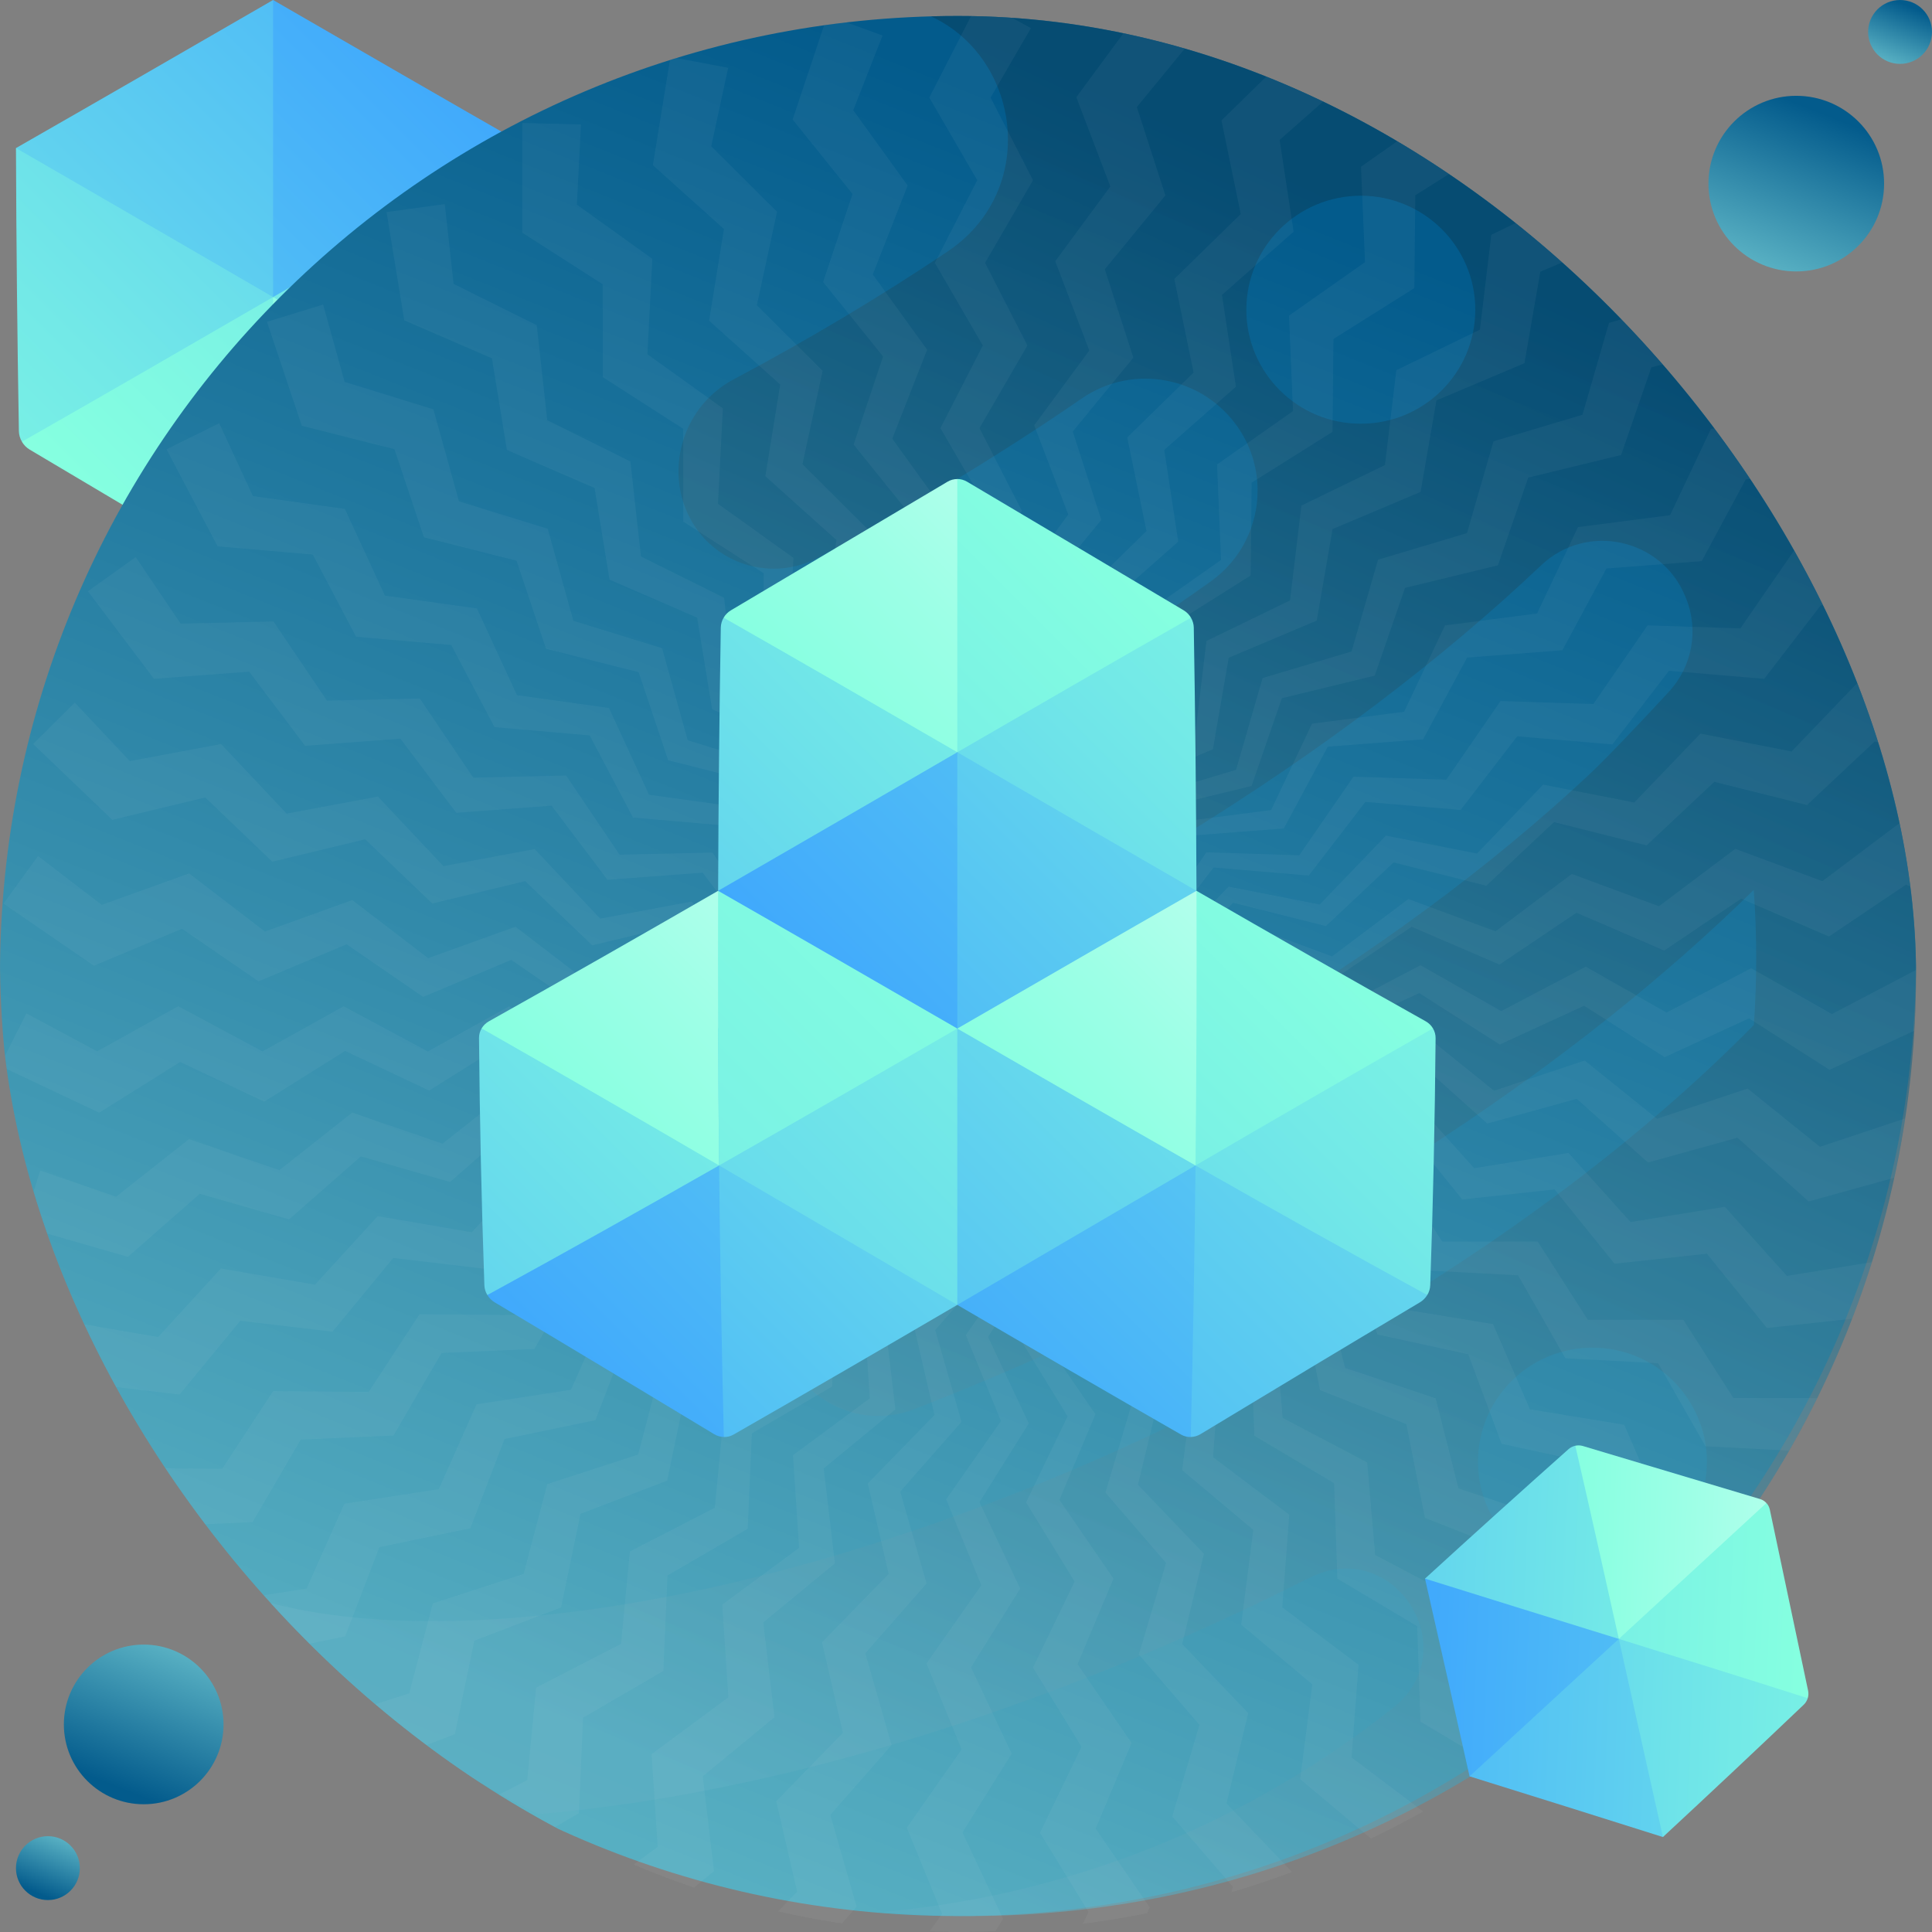 <svg width="121" height="121" viewBox="0 0 121 121" fill="none" xmlns="http://www.w3.org/2000/svg">
<rect x="0" y="0" width="121" height="121" fill="#808080" stroke="none"/>
<path d="M1.373 27.663C6.616 27.755 11.86 27.801 17.104 27.801L17.104 9.302C11.736 9.302 6.368 9.293 1 9.274C1.021 15.18 1.082 21.087 1.182 26.994C1.186 27.232 1.254 27.462 1.373 27.663Z" fill="url(#paint0_linear_460_51761)"/>
<path d="M32.836 27.664C32.954 27.463 33.023 27.233 33.027 26.994C33.127 21.088 33.187 15.181 33.207 9.275C27.84 9.293 22.473 9.303 17.105 9.303C17.105 15.469 17.105 21.636 17.105 27.802C22.349 27.802 27.592 27.756 32.836 27.664Z" fill="url(#paint1_linear_460_51761)"/>
<path d="M17.103 36.998C17.329 36.999 17.556 36.94 17.759 36.82C22.566 33.973 27.435 31.072 32.342 28.161C32.549 28.038 32.718 27.866 32.836 27.664C27.645 24.708 22.39 21.67 17.104 18.604C15.14 21.705 13.188 24.802 11.26 27.887C13.227 30.928 15.179 33.968 17.103 36.998Z" fill="url(#paint2_linear_460_51761)"/>
<path d="M1.864 28.161C6.772 31.072 11.641 33.972 16.448 36.82C16.651 36.94 16.877 37 17.104 37L17.104 18.604C11.817 21.67 6.562 24.708 1.371 27.664C1.489 27.866 1.657 28.038 1.864 28.161Z" fill="url(#paint3_linear_460_51761)"/>
<path d="M17.104 18.604C22.45 15.503 27.828 12.374 33.207 9.274C27.85 6.211 22.472 3.101 17.104 1.40783e-06C15.132 3.101 13.156 6.203 11.188 9.298C13.164 12.399 15.14 15.503 17.104 18.604Z" fill="url(#paint4_linear_460_51761)"/>
<path d="M1 9.274C6.357 6.211 11.736 3.101 17.103 0C17.103 6.201 17.103 12.403 17.103 18.604C11.757 15.503 6.379 12.374 1 9.274Z" fill="url(#paint5_linear_460_51761)"/>
<g clip-path="url(#clip0_460_51761)">
<path d="M60 120C93.137 120 120 93.137 120 60C120 26.863 93.137 0 60 0C26.863 0 0 26.863 0 60C0 93.137 26.863 120 60 120Z" fill="url(#paint6_linear_460_51761)"/>
<path d="M60.771 0C58.914 0 57.079 0.088 55.266 0.252C63.369 0.847 66.018 11.276 59.34 15.758C55.15 18.567 50.657 21.253 45.925 23.773C42.857 25.406 41.608 29.255 43.162 32.352C44.205 34.429 46.288 35.619 48.456 35.619C49.394 35.619 50.352 35.394 51.243 34.923C57.101 31.826 62.639 28.476 67.763 24.948C70.731 22.901 74.781 23.46 77.106 26.209C78.224 27.528 78.763 29.128 78.763 30.715C78.763 32.889 77.753 35.041 75.827 36.417C73.268 38.242 70.583 40.024 67.785 41.748C65.3 43.277 64.117 46.309 65.083 49.053C66.431 52.879 70.888 54.329 74.215 52.281C82.67 47.074 90.231 41.361 96.523 35.403C99.376 32.7 104.059 33.719 105.548 37.351C105.562 37.387 105.578 37.425 105.592 37.461C106.404 39.454 105.988 41.737 104.527 43.318C102.824 45.163 100.642 47.468 99.514 48.523C93.389 54.263 85.911 59.77 77.483 64.761C76.201 60.019 71.708 56.587 66.469 56.925C61.044 57.278 56.707 61.74 56.517 67.154C56.424 69.84 57.335 72.315 58.9 74.234C56.903 75.103 54.902 75.931 52.905 76.712C49.79 77.929 48.068 81.352 49.149 84.504C50.294 87.835 53.986 89.531 57.258 88.257C60.367 87.048 63.476 85.738 66.577 84.332C83.746 76.531 98.876 66.502 109.837 55.732C109.939 57.141 109.989 58.566 109.989 60C109.989 61.412 109.939 62.809 109.843 64.194C101.314 72.872 89.595 81.141 76.174 87.887C60.502 95.761 44.53 100.55 31.105 101.4C30.888 101.413 30.671 101.427 30.453 101.438C24.733 101.751 19.802 101.282 16 100.131C20.988 105.651 26.989 110.242 33.714 113.616C37.943 113.257 42.356 112.575 46.896 111.582C58.105 109.135 70.066 104.823 81.773 98.938C81.855 98.897 81.938 98.856 82.02 98.815C87.276 96.162 91.865 103.294 87.257 106.953C78.314 114.047 67.303 118.662 55.266 119.748C57.079 119.912 58.914 120 60.771 120C94.036 120 121 93.138 121 60C121 26.862 94.036 0 60.771 0ZM85.226 26.538C81.267 26.538 78.058 23.342 78.058 19.398C78.058 15.454 81.267 12.258 85.226 12.258C89.185 12.258 92.396 15.454 92.396 19.398C92.396 23.342 89.185 26.538 85.226 26.538ZM99.734 98.686C95.775 98.686 92.564 95.49 92.564 91.546C92.564 87.602 95.775 84.403 99.734 84.403C103.694 84.403 106.902 87.602 106.902 91.546C106.902 95.49 103.694 98.686 99.734 98.686Z" fill="url(#paint7_linear_460_51761)" fill-opacity="0.65"/>
<g opacity="0.05" clip-path="url(#clip1_460_51761)">
<path d="M61.692 16.462L64.295 11.976L64.695 11.287L64.295 10.507L62.04 6.111L64.564 1.763L61.336 0L58.642 5.253L58.202 6.111L58.642 6.869L61.205 11.287L58.911 15.761L58.551 16.462L58.911 17.083L61.554 21.638L59.18 26.267L58.9 26.814L59.18 27.296L61.903 31.989L59.449 36.775L59.249 37.164L59.449 37.509L62.252 42.34L59.718 47.282L59.598 47.517L59.718 47.723L62.601 52.693L59.987 57.791L59.947 57.869L59.987 57.938L62.95 63.046L60.296 57.869L63.219 52.83L63.299 52.693L63.219 52.537L60.645 47.517L63.488 42.616L63.648 42.34L63.488 42.029L60.994 37.164L63.757 32.402L63.997 31.989L63.757 31.521L61.343 26.814L64.026 22.19L64.346 21.638L64.026 21.015L61.692 16.462Z" fill="#F2F2F2"/>
<path d="M69.191 16.865L72.481 12.855L72.986 12.239L72.717 11.405L71.198 6.705L74.387 2.818L71.485 0.56L67.981 5.312L67.41 6.088L67.722 6.907L69.542 11.679L66.559 15.726L66.091 16.361L66.347 17.031L68.224 21.952L65.137 26.14L64.773 26.633L64.972 27.155L66.906 32.224L63.715 36.553L63.455 36.906L63.597 37.278L65.587 42.497L62.292 46.968L62.136 47.18L62.221 47.403L64.269 52.771L60.87 57.383L60.818 57.454L60.846 57.529L62.95 63.046L61.162 57.51L64.857 53.006L64.958 52.883L64.904 52.716L63.169 47.348L66.763 42.968L66.965 42.722L66.857 42.388L65.177 37.186L68.669 32.93L68.972 32.56L68.81 32.06L67.184 27.026L70.575 22.893L70.979 22.401L70.764 21.733L69.191 16.865Z" fill="#F2F2F2"/>
<path d="M76.528 18.468L80.419 15.039L81.017 14.512L80.885 13.645L80.141 8.762L83.913 5.438L81.411 2.742L77.19 6.87L76.501 7.544L76.678 8.403L77.708 13.405L74.113 16.921L73.549 17.472L73.694 18.174L74.756 23.333L71.037 26.97L70.598 27.399L70.711 27.945L71.805 33.26L67.96 37.02L67.647 37.327L67.727 37.717L68.854 43.188L64.883 47.071L64.695 47.255L64.743 47.489L65.902 53.116L61.806 57.123L61.743 57.184L61.76 57.262L62.95 63.046L62.074 57.295L66.444 53.443L66.564 53.338L66.537 53.164L65.688 47.587L69.939 43.841L70.177 43.631L70.125 43.284L69.302 37.88L73.432 34.24L73.791 33.924L73.712 33.404L72.915 28.174L76.925 24.64L77.404 24.218L77.298 23.525L76.528 18.468Z" fill="#F2F2F2"/>
<path d="M83.512 21.229L87.904 18.469L88.579 18.045L88.588 17.169L88.638 12.229L92.894 9.554L90.858 6.492L86.029 9.888L85.24 10.442L85.277 11.318L85.49 16.421L81.378 19.313L80.733 19.767L80.763 20.483L80.982 25.746L76.727 28.738L76.225 29.091L76.248 29.648L76.475 35.069L72.076 38.163L71.717 38.415L71.734 38.813L71.967 44.394L67.424 47.589L67.209 47.74L67.219 47.98L67.459 53.72L62.772 57.016L62.701 57.066L62.704 57.146L62.95 63.046L63.01 57.229L67.942 54.129L68.077 54.044L68.079 53.869L68.136 48.228L72.933 45.214L73.202 45.044L73.206 44.693L73.262 39.227L77.923 36.298L78.328 36.044L78.334 35.518L78.387 30.228L82.913 27.384L83.453 27.045L83.46 26.344L83.512 21.229Z" fill="#F2F2F2"/>
<path d="M89.962 25.075L94.74 23.057L95.474 22.747L95.624 21.884L96.467 17.016L101.098 15.06L99.58 11.71L94.268 14.286L93.401 14.707L93.296 15.577L92.687 20.648L88.163 22.842L87.454 23.186L87.368 23.898L86.74 29.128L82.059 31.397L81.507 31.665L81.44 32.219L80.793 37.606L75.954 39.953L75.56 40.144L75.512 40.539L74.846 46.086L69.849 48.509L69.613 48.624L69.584 48.861L68.898 54.565L63.743 57.066L63.664 57.104L63.655 57.183L62.95 63.046L63.943 57.314L69.309 55.047L69.456 54.985L69.486 54.812L70.449 49.253L75.668 47.049L75.961 46.925L76.021 46.58L76.954 41.193L82.025 39.051L82.466 38.865L82.556 38.347L83.458 33.134L88.382 31.055L88.97 30.807L89.089 30.116L89.962 25.075Z" fill="#F2F2F2"/>
<path d="M95.711 29.909L100.751 28.684L101.525 28.496L101.812 27.668L103.425 22.999L108.31 21.812L107.35 18.262L101.694 19.951L100.77 20.227L100.527 21.069L99.111 25.977L94.294 27.415L93.538 27.641L93.339 28.33L91.879 33.39L86.894 34.879L86.307 35.054L86.152 35.59L84.648 40.803L79.495 42.342L79.075 42.467L78.965 42.85L77.416 48.217L72.095 49.806L71.843 49.881L71.776 50.111L70.183 55.631L64.694 57.271L64.61 57.296L64.588 57.372L62.95 63.046L64.851 57.548L70.511 56.173L70.666 56.135L70.724 55.969L72.567 50.638L78.072 49.3L78.382 49.225L78.496 48.894L80.282 43.727L85.632 42.428L86.097 42.315L86.268 41.818L87.996 36.818L93.191 35.556L93.81 35.406L94.04 34.743L95.711 29.909Z" fill="#F2F2F2"/>
<path d="M100.608 35.603L105.78 35.204L106.574 35.143L106.99 34.371L109.332 30.022L114.345 29.636L113.967 25.978L108.113 26.736L107.157 26.86L106.782 27.652L104.596 32.268L99.61 32.914L98.828 33.015L98.521 33.663L96.267 38.424L91.108 39.092L90.5 39.17L90.261 39.675L87.939 44.578L82.606 45.269L82.171 45.325L82.001 45.685L79.61 50.734L74.103 51.447L73.842 51.481L73.739 51.697L71.281 56.89L65.599 57.626L65.512 57.637L65.478 57.709L62.95 63.046L65.71 57.925L71.517 57.477L71.676 57.465L71.759 57.31L74.435 52.344L80.084 51.908L80.401 51.884L80.568 51.575L83.16 46.763L88.649 46.34L89.126 46.303L89.375 45.84L91.884 41.183L97.214 40.772L97.849 40.723L98.182 40.106L100.608 35.603Z" fill="#F2F2F2"/>
<path d="M104.527 42.01L109.696 42.447L110.49 42.514L111.024 41.82L114.035 37.903L119.044 38.328L119.259 34.656L113.359 34.464L112.395 34.433L111.898 35.154L108.999 39.359L103.974 39.195L103.186 39.17L102.779 39.76L99.79 44.096L94.59 43.927L93.977 43.907L93.66 44.366L90.581 48.833L85.206 48.658L84.768 48.644L84.542 48.972L81.371 53.57L75.821 53.39L75.558 53.381L75.422 53.578L72.161 58.308L66.435 58.122L66.347 58.119L66.302 58.185L62.95 63.046L66.496 58.435L72.3 58.926L72.46 58.939L72.566 58.8L76.005 54.328L81.65 54.806L81.968 54.833L82.181 54.555L85.513 50.221L90.999 50.686L91.475 50.726L91.796 50.31L95.02 46.115L100.347 46.567L100.982 46.621L101.409 46.065L104.527 42.01Z" fill="#F2F2F2"/>
<path d="M107.367 48.963L112.397 50.225L113.17 50.419L113.809 49.819L117.41 46.438L122.286 47.661L123.088 44.072L117.295 42.934L116.349 42.748L115.742 43.381L112.206 47.065L107.272 46.096L106.499 45.945L106.002 46.462L102.355 50.261L97.25 49.259L96.648 49.14L96.262 49.543L92.505 53.457L87.228 52.421L86.798 52.336L86.522 52.624L82.654 56.653L77.205 55.583L76.947 55.532L76.781 55.705L72.803 59.849L67.181 58.746L67.095 58.729L67.04 58.786L62.95 63.046L67.191 59.064L72.841 60.481L72.996 60.52L73.124 60.4L77.236 56.539L82.731 57.917L83.04 57.995L83.296 57.755L87.28 54.013L92.62 55.353L93.084 55.469L93.467 55.11L97.323 51.488L102.508 52.789L103.126 52.945L103.637 52.465L107.367 48.963Z" fill="#F2F2F2"/>
<path d="M109.052 56.282L113.815 58.337L114.546 58.652L115.273 58.163L119.37 55.403L123.986 57.395L125.355 53.981L119.82 51.927L118.916 51.592L118.215 52.118L114.133 55.187L109.419 53.438L108.68 53.163L108.107 53.594L103.897 56.758L99.02 54.949L98.444 54.735L97.999 55.071L93.662 58.33L88.62 56.459L88.209 56.307L87.89 56.546L83.425 59.902L78.218 57.97L77.972 57.879L77.781 58.023L73.188 61.474L67.817 59.481L67.734 59.451L67.671 59.499L62.95 63.046L67.776 59.797L73.124 62.104L73.271 62.167L73.416 62.069L78.096 58.918L83.298 61.162L83.59 61.288L83.881 61.092L88.415 58.04L93.471 60.22L93.909 60.409L94.346 60.116L98.733 57.161L103.642 59.278L104.227 59.531L104.809 59.139L109.052 56.282Z" fill="#F2F2F2"/>
<path d="M109.539 63.777L113.91 66.57L114.582 66.999L115.378 66.633L119.865 64.568L124.101 67.275L126 64.125L120.867 61.209L120.029 60.733L119.253 61.14L114.731 63.512L110.359 61.029L109.673 60.639L109.039 60.973L104.375 63.419L99.852 60.849L99.318 60.546L98.824 60.805L94.02 63.326L89.344 60.669L88.963 60.453L88.61 60.638L83.664 63.233L78.835 60.489L78.607 60.36L78.395 60.471L73.308 63.139L68.326 60.31L68.25 60.266L68.179 60.303L62.95 63.046L68.235 60.615L73.144 63.751L73.278 63.837L73.437 63.764L78.562 61.406L83.336 64.456L83.605 64.627L83.923 64.481L88.888 62.196L93.528 65.161L93.931 65.418L94.409 65.198L99.214 62.987L103.719 65.865L104.256 66.208L104.893 65.915L109.539 63.777Z" fill="#F2F2F2"/>
<path d="M108.817 71.253L112.682 74.712L113.276 75.243L114.121 75.01L118.881 73.693L122.628 77.045L125.008 74.241L120.41 70.538L119.659 69.934L118.828 70.211L113.983 71.826L110.068 68.672L109.453 68.178L108.773 68.404L103.777 70.07L99.725 66.807L99.248 66.422L98.718 66.598L93.572 68.314L89.383 64.941L89.042 64.666L88.664 64.792L83.365 66.558L79.04 63.075L78.835 62.91L78.608 62.986L73.158 64.802L68.696 61.209L68.627 61.154L68.552 61.179L62.95 63.046L68.557 61.496L72.898 65.379L73.017 65.486L73.186 65.439L78.623 63.935L82.845 67.713L83.082 67.925L83.42 67.832L88.688 66.375L92.791 70.046L93.147 70.365L93.654 70.225L98.753 68.814L102.736 72.379L103.211 72.804L103.887 72.617L108.817 71.253Z" fill="#F2F2F2"/>
<path d="M106.903 78.516L110.162 82.551L110.663 83.171L111.534 83.076L116.445 82.541L119.604 86.452L122.403 84.067L118.46 79.673L117.816 78.956L116.951 79.096L111.91 79.911L108.552 76.17L108.025 75.583L107.317 75.697L102.118 76.538L98.644 72.667L98.234 72.21L97.683 72.299L92.328 73.166L88.735 69.163L88.442 68.837L88.049 68.901L82.536 69.793L78.826 65.66L78.65 65.464L78.415 65.502L72.744 66.42L68.916 62.156L68.858 62.091L68.779 62.103L62.95 63.046L68.733 62.417L72.394 66.948L72.494 67.072L72.668 67.052L78.276 66.442L81.837 70.849L82.037 71.097L82.385 71.059L87.819 70.467L91.279 74.75L91.58 75.122L92.103 75.065L97.361 74.492L100.72 78.65L101.121 79.146L101.818 79.07L106.903 78.516Z" fill="#F2F2F2"/>
<path d="M103.847 85.377L106.416 89.883L106.811 90.576L107.686 90.622L112.619 90.882L115.109 95.25L118.255 93.346L115.068 88.376L114.548 87.564L113.672 87.564L108.565 87.559L105.851 83.326L105.426 82.662L104.709 82.661L99.442 82.656L96.635 78.276L96.304 77.76L95.746 77.759L90.32 77.755L87.418 73.227L87.181 72.858L86.783 72.857L81.198 72.852L78.2 68.177L78.058 67.955L77.819 67.955L72.075 67.949L68.982 63.126L68.934 63.052H68.855L62.95 63.046L68.759 63.354L71.645 68.414L71.724 68.553L71.899 68.562L77.532 68.86L80.338 73.782L80.496 74.059L80.846 74.077L86.304 74.366L89.031 79.149L89.268 79.564L89.793 79.592L95.076 79.871L97.723 84.516L98.039 85.07L98.739 85.107L103.847 85.377Z" fill="#F2F2F2"/>
<path d="M99.729 91.658L101.541 96.518L101.819 97.265L102.675 97.451L107.502 98.501L109.258 103.212L112.669 101.838L110.323 96.421L109.94 95.536L109.075 95.394L104.035 94.569L102.037 89.956L101.723 89.232L101.015 89.116L95.818 88.265L93.751 83.491L93.507 82.928L92.956 82.838L87.602 81.961L85.465 77.026L85.291 76.624L84.897 76.559L79.385 75.656L77.178 70.56L77.073 70.319L76.838 70.28L71.168 69.352L68.891 64.094L68.856 64.014L68.777 64.001L62.95 63.046L68.634 64.283L70.669 69.742L70.725 69.891L70.896 69.928L76.408 71.128L78.388 76.436L78.499 76.735L78.842 76.809L84.183 77.971L86.106 83.13L86.273 83.579L86.787 83.69L91.956 84.815L93.823 89.824L94.045 90.421L94.73 90.57L99.729 91.658Z" fill="#F2F2F2"/>
<path d="M94.655 97.195L95.663 102.284L95.817 103.066L96.633 103.387L101.228 105.199L102.205 110.131L105.792 109.323L104.346 103.598L104.11 102.664L103.279 102.385L98.438 100.761L97.206 95.886L97.013 95.121L96.334 94.893L91.341 93.218L90.067 88.174L89.916 87.579L89.388 87.401L84.244 85.676L82.927 80.461L82.819 80.037L82.442 79.91L77.146 78.133L75.786 72.748L75.722 72.493L75.495 72.418L70.049 70.59L68.645 65.035L68.623 64.95L68.548 64.924L62.95 63.046L68.362 65.18L69.494 70.895L69.525 71.051L69.688 71.115L74.936 73.185L76.037 78.743L76.099 79.055L76.424 79.184L81.509 81.189L82.579 86.59L82.672 87.059L83.161 87.252L88.082 89.192L89.12 94.436L89.244 95.062L89.896 95.319L94.655 97.195Z" fill="#F2F2F2"/>
<path d="M88.758 101.846L88.935 107.03L88.962 107.826L89.715 108.275L93.96 110.802L94.132 115.826L97.802 115.605L97.295 109.723L97.212 108.762L96.436 108.354L91.919 105.973L91.486 100.963L91.418 100.178L90.784 99.843L86.125 97.388L85.678 92.204L85.625 91.593L85.132 91.333L80.332 88.804L79.87 83.445L79.832 83.008L79.48 82.823L74.539 80.218L74.061 74.685L74.038 74.423L73.827 74.311L68.745 71.633L68.251 65.924L68.244 65.837L68.174 65.799L62.95 63.046L67.948 66.022L68.148 71.844L68.153 72.003L68.304 72.093L73.151 74.979L73.345 80.641L73.356 80.96L73.657 81.139L78.354 83.935L78.542 89.438L78.558 89.916L79.01 90.185L83.556 92.891L83.738 98.233L83.76 98.871L84.362 99.229L88.758 101.846Z" fill="#F2F2F2"/>
<path d="M82.19 105.488L81.532 110.634L81.431 111.424L82.103 111.988L85.886 115.164L85.248 120.15L88.907 120.522L89.351 114.635L89.423 113.673L88.724 113.146L84.647 110.07L85.025 105.056L85.084 104.269L84.512 103.837L80.308 100.665L80.699 95.477L80.745 94.865L80.3 94.529L75.969 91.262L76.373 85.898L76.406 85.461L76.088 85.222L71.629 81.857L72.047 76.319L72.067 76.057L71.876 75.912L67.29 72.452L67.72 66.738L67.727 66.651L67.663 66.603L62.95 63.046L67.405 66.787L66.667 72.565L66.647 72.723L66.781 72.836L71.102 76.463L70.384 82.083L70.343 82.399L70.612 82.624L74.798 86.139L74.1 91.6L74.04 92.075L74.442 92.413L78.494 95.814L77.816 101.116L77.735 101.749L78.272 102.2L82.19 105.488Z" fill="#F2F2F2"/>
<path d="M75.123 108.029L73.647 113.001L73.42 113.765L73.992 114.429L77.216 118.172L75.786 122.991L79.337 123.946L80.721 118.206L80.947 117.269L80.341 116.636L76.812 112.945L77.99 108.057L78.175 107.29L77.679 106.772L74.04 102.965L75.259 97.908L75.403 97.311L75.017 96.908L71.267 92.987L72.528 87.758L72.631 87.332L72.355 87.044L68.495 83.007L69.797 77.608L69.858 77.352L69.693 77.18L65.723 73.027L67.065 67.457L67.086 67.372L67.031 67.314L62.95 63.046L66.747 67.454L65.09 73.039L65.044 73.192L65.159 73.324L68.841 77.598L67.229 83.03L67.138 83.336L67.367 83.601L70.935 87.742L69.369 93.021L69.233 93.479L69.576 93.878L73.029 97.885L71.507 103.01L71.326 103.622L71.784 104.153L75.123 108.029Z" fill="#F2F2F2"/>
<path d="M67.739 109.4L65.483 114.071L65.137 114.789L65.595 115.536L68.176 119.748L65.99 124.275L69.342 125.788L71.63 120.345L72.003 119.457L71.507 118.734L68.616 114.524L70.564 109.889L70.87 109.162L70.464 108.57L67.483 104.229L69.499 99.433L69.737 98.867L69.421 98.407L66.35 93.935L68.434 88.976L68.604 88.572L68.378 88.244L65.217 83.639L67.369 78.519L67.471 78.276L67.335 78.079L64.084 73.343L66.303 68.061L66.337 67.98L66.292 67.914L62.95 63.046L65.99 68.006L63.457 73.253L63.388 73.396L63.479 73.546L66.427 78.356L63.964 83.458L63.825 83.745L64.008 84.044L66.864 88.705L64.47 93.663L64.262 94.093L64.537 94.542L67.302 99.052L64.977 103.866L64.7 104.44L65.066 105.038L67.739 109.4Z" fill="#F2F2F2"/>
<path d="M60.231 109.567L57.254 113.815L56.797 114.468L57.129 115.279L59 119.851L56.115 123.968L59.18 126L62.313 120.996L62.824 120.179L62.451 119.386L60.274 114.766L62.941 110.504L63.36 109.835L63.054 109.186L60.809 104.422L63.569 100.012L63.895 99.492L63.657 98.988L61.344 94.079L64.198 89.521L64.43 89.149L64.26 88.788L61.88 83.736L64.826 79.028L64.966 78.805L64.863 78.589L62.415 73.391L65.454 68.534L65.501 68.46L65.467 68.388L62.95 63.046L65.153 68.43L61.811 73.201L61.719 73.332L61.786 73.494L63.922 78.716L60.672 83.356L60.489 83.617L60.621 83.941L62.692 89L59.532 93.509L59.258 93.901L59.457 94.388L61.461 99.284L58.393 103.662L58.028 104.184L58.293 104.833L60.231 109.567Z" fill="#F2F2F2"/>
<path d="M52.793 108.526L49.173 112.241L48.617 112.811L48.815 113.665L49.927 118.478L46.418 122.079L49.117 124.577L53.013 120.141L53.649 119.416L53.407 118.574L52.001 113.664L55.318 109.886L55.839 109.293L55.641 108.604L54.191 103.541L57.624 99.632L58.029 99.171L57.875 98.634L56.38 93.418L59.929 89.377L60.218 89.048L60.108 88.665L58.57 83.295L62.234 79.122L62.408 78.924L62.342 78.694L60.76 73.171L64.54 68.866L64.598 68.8L64.576 68.723L62.95 63.046L64.26 68.714L60.194 72.887L60.083 73.001L60.123 73.171L61.393 78.668L57.439 82.726L57.217 82.954L57.295 83.296L58.526 88.622L54.683 92.564L54.35 92.907L54.468 93.419L55.66 98.574L51.929 102.402L51.484 102.858L51.642 103.542L52.793 108.526Z" fill="#F2F2F2"/>
<path d="M45.62 106.303L41.45 109.388L40.809 109.862L40.867 110.737L41.192 115.666L37.15 118.656L39.413 121.555L43.971 117.802L44.715 117.19L44.612 116.319L44.012 111.247L47.893 108.051L48.502 107.55L48.418 106.838L47.8 101.607L51.816 98.3L52.289 97.91L52.224 97.356L51.587 91.968L55.739 88.549L56.077 88.271L56.03 87.875L55.374 82.328L59.662 78.798L59.864 78.631L59.837 78.393L59.162 72.688L63.585 69.046L63.652 68.99L63.643 68.91L62.95 63.046L63.332 68.851L58.65 72.316L58.521 72.411L58.533 72.586L58.904 78.215L54.349 81.585L54.093 81.774L54.116 82.124L54.475 87.579L50.049 90.853L49.665 91.137L49.7 91.662L50.047 96.941L45.75 100.12L45.237 100.499L45.283 101.199L45.62 106.303Z" fill="#F2F2F2"/>
<path d="M38.896 102.957L34.285 105.332L33.577 105.697L33.493 106.569L33.022 111.487L28.553 113.788L30.32 117.013L35.422 114.042L36.255 113.557L36.293 112.681L36.515 107.578L40.86 105.047L41.541 104.65L41.572 103.934L41.802 98.672L46.298 96.054L46.828 95.745L46.852 95.188L47.088 89.767L51.736 87.06L52.114 86.839L52.131 86.441L52.375 80.861L57.174 78.065L57.401 77.932L57.412 77.694L57.662 71.954L62.613 69.07L62.688 69.025L62.692 68.946L62.95 63.046L62.395 68.837L57.216 71.504L57.075 71.578L57.058 71.752L56.519 77.368L51.483 79.962L51.2 80.108L51.166 80.457L50.645 85.898L45.75 88.419L45.325 88.638L45.275 89.161L44.77 94.428L40.018 96.875L39.451 97.167L39.384 97.865L38.896 102.957Z" fill="#F2F2F2"/>
<path d="M32.798 98.574L27.865 100.177L27.107 100.423L26.885 101.271L25.63 106.049L20.849 107.603L22.075 111.07L27.588 108.956L28.488 108.611L28.666 107.753L29.706 102.753L34.4 100.953L35.136 100.67L35.282 99.968L36.354 94.811L41.212 92.949L41.785 92.73L41.898 92.184L43.002 86.871L48.024 84.946L48.433 84.789L48.514 84.399L49.651 78.93L54.837 76.942L55.082 76.847L55.131 76.613L56.3 70.989L61.65 68.937L61.732 68.906L61.748 68.828L62.95 63.046L61.472 68.673L55.932 70.473L55.781 70.523L55.736 70.692L54.303 76.149L48.915 77.9L48.612 77.998L48.523 78.337L47.134 83.624L41.898 85.326L41.443 85.474L41.31 85.982L39.966 91.099L34.882 92.751L34.276 92.948L34.098 93.626L32.798 98.574Z" fill="#F2F2F2"/>
<path d="M27.482 93.268L22.356 94.058L21.569 94.179L21.213 94.98L19.206 99.494L14.238 100.259L14.892 103.879L20.672 102.678L21.616 102.482L21.93 101.664L23.759 96.895L28.682 95.873L29.454 95.713L29.711 95.043L31.597 90.126L36.691 89.068L37.291 88.944L37.491 88.423L39.434 83.357L44.7 82.263L45.129 82.174L45.271 81.802L47.272 76.587L52.71 75.457L52.967 75.404L53.053 75.181L55.111 69.817L60.72 68.652L60.806 68.634L60.834 68.559L62.95 63.046L60.587 68.362L54.83 69.249L54.672 69.274L54.601 69.434L52.31 74.589L46.711 75.452L46.396 75.501L46.254 75.821L44.034 80.816L38.592 81.654L38.12 81.727L37.906 82.207L35.758 87.042L30.475 87.856L29.845 87.953L29.56 88.593L27.482 93.268Z" fill="#F2F2F2"/>
<path d="M23.089 87.177L17.902 87.133L17.105 87.126L16.625 87.859L13.92 91.993L8.893 91.95L8.957 95.627L14.855 95.371L15.818 95.329L16.26 94.572L18.831 90.159L23.854 89.941L24.642 89.907L25.003 89.287L27.655 84.736L32.852 84.511L33.465 84.484L33.745 84.002L36.477 79.315L41.85 79.082L42.288 79.062L42.488 78.718L45.301 73.892L50.849 73.651L51.112 73.64L51.232 73.433L54.125 68.469L59.849 68.22L59.937 68.217L59.977 68.148L62.95 63.046L59.764 67.913L53.939 67.864L53.78 67.863L53.684 68.009L50.594 72.73L44.929 72.682L44.611 72.679L44.419 72.972L41.425 77.546L35.92 77.499L35.442 77.495L35.154 77.935L32.257 82.361L26.912 82.315L26.274 82.31L25.89 82.897L23.089 87.177Z" fill="#F2F2F2"/>
<path d="M19.73 80.459L14.618 79.582L13.833 79.447L13.241 80.094L9.907 83.739L4.953 82.889L4.425 86.528L10.287 87.224L11.245 87.337L11.802 86.66L15.049 82.718L20.041 83.31L20.824 83.403L21.28 82.849L24.629 78.784L29.795 79.396L30.404 79.469L30.759 79.038L34.208 74.85L39.548 75.483L39.983 75.534L40.236 75.227L43.788 70.915L49.303 71.569L49.564 71.6L49.716 71.415L53.368 66.981L59.058 67.655L59.145 67.665L59.195 67.604L62.95 63.046L59.023 67.338L53.282 66.354L53.125 66.327L53.007 66.456L49.199 70.619L43.615 69.661L43.301 69.607L43.065 69.866L39.375 73.899L33.949 72.968L33.478 72.887L33.123 73.275L29.553 77.179L24.284 76.275L23.656 76.167L23.183 76.684L19.73 80.459Z" fill="#F2F2F2"/>
<path d="M17.495 73.289L12.59 71.602L11.836 71.343L11.149 71.886L7.272 74.948L2.519 73.313L1.413 76.82L7.088 78.448L8.014 78.714L8.673 78.135L12.511 74.766L17.344 76.153L18.102 76.37L18.641 75.897L22.599 72.422L27.599 73.857L28.189 74.026L28.608 73.658L32.685 70.079L37.855 71.561L38.276 71.682L38.575 71.419L42.773 67.735L48.111 69.266L48.364 69.338L48.544 69.18L52.861 65.39L58.368 66.97L58.453 66.994L58.512 66.941L62.95 63.046L58.385 66.651L52.877 64.757L52.726 64.706L52.588 64.814L48.161 68.311L42.804 66.469L42.503 66.365L42.228 66.582L37.938 69.97L32.732 68.18L32.28 68.024L31.867 68.35L27.716 71.629L22.662 69.891L22.059 69.683L21.509 70.118L17.495 73.289Z" fill="#F2F2F2"/>
<path d="M16.44 65.852L11.87 63.399L11.167 63.022L10.401 63.448L6.084 65.847L1.654 63.47L0 66.754L5.339 69.273L6.211 69.684L6.954 69.219L11.284 66.51L15.831 68.655L16.544 68.991L17.152 68.611L21.617 65.817L26.322 68.037L26.877 68.298L27.349 68.002L31.948 65.124L36.813 67.419L37.209 67.606L37.547 67.394L42.282 64.432L47.305 66.801L47.542 66.913L47.745 66.786L52.615 63.739L57.797 66.183L57.877 66.22L57.944 66.178L62.95 63.046L57.865 65.871L52.733 63.117L52.592 63.041L52.439 63.127L47.508 65.867L42.516 63.187L42.235 63.036L41.929 63.207L37.151 65.862L32.3 63.258L31.879 63.032L31.419 63.287L26.795 65.857L22.086 63.328L21.524 63.027L20.911 63.368L16.44 65.852Z" fill="#F2F2F2"/>
<path d="M16.593 58.343L12.476 55.187L11.844 54.703L11.02 55L6.372 56.674L2.383 53.616L0.222 56.592L5.088 59.935L5.882 60.481L6.69 60.142L11.398 58.164L15.542 61.011L16.192 61.458L16.853 61.18L21.709 59.14L25.996 62.087L26.501 62.434L27.016 62.218L32.017 60.117L36.45 63.162L36.811 63.411L37.178 63.256L42.328 61.093L46.905 64.238L47.122 64.387L47.342 64.295L52.638 62.069L57.361 65.314L57.433 65.364L57.506 65.333L62.95 63.046L57.477 65.017L52.854 61.474L52.727 61.377L52.562 61.437L47.255 63.349L42.759 59.902L42.506 59.709L42.176 59.827L37.034 61.68L32.664 58.331L32.285 58.04L31.79 58.218L26.813 60.011L22.571 56.759L22.065 56.371L21.405 56.609L16.593 58.343Z" fill="#F2F2F2"/>
<path d="M17.951 50.956L14.394 47.18L13.848 46.6L12.987 46.761L8.131 47.667L4.684 44.007L2.073 46.597L6.339 50.679L7.035 51.346L7.887 51.14L12.852 49.944L16.484 53.42L17.054 53.966L17.752 53.798L22.871 52.565L26.63 56.162L27.073 56.586L27.615 56.455L32.89 55.184L36.775 58.903L37.092 59.206L37.479 59.113L42.909 57.805L46.922 61.645L47.112 61.827L47.344 61.771L52.929 60.425L57.069 64.386L57.132 64.447L57.21 64.428L62.95 63.046L57.232 64.112L53.237 59.872L53.128 59.756L52.956 59.788L47.41 60.823L43.526 56.699L43.308 56.467L42.963 56.531L37.59 57.534L33.815 53.526L33.487 53.178L32.97 53.274L27.77 54.245L24.105 50.353L23.668 49.889L22.979 50.017L17.951 50.956Z" fill="#F2F2F2"/>
<path d="M20.477 43.883L17.574 39.584L17.127 38.924L16.252 38.944L11.313 39.059L8.499 34.892L5.507 37.03L9.061 41.744L9.641 42.514L10.515 42.448L15.607 42.065L18.634 46.08L19.109 46.71L19.824 46.656L25.076 46.261L28.207 50.416L28.577 50.906L29.133 50.864L34.543 50.457L37.781 54.751L38.044 55.101L38.442 55.071L44.011 54.653L47.355 59.088L47.513 59.297L47.752 59.28L53.48 58.849L56.93 63.424L56.983 63.494L57.062 63.488L62.95 63.046L57.135 63.18L53.873 58.353L53.784 58.221L53.609 58.225L47.97 58.355L44.798 53.66L44.62 53.397L44.269 53.405L38.805 53.531L35.723 48.968L35.455 48.572L34.929 48.584L29.641 48.706L26.649 44.277L26.292 43.748L25.591 43.765L20.477 43.883Z" fill="#F2F2F2"/>
<path d="M24.107 37.307L21.931 32.599L21.597 31.875L20.729 31.754L15.837 31.073L13.729 26.51L10.431 28.138L13.182 33.362L13.631 34.215L14.504 34.291L19.592 34.731L21.935 39.18L22.302 39.878L23.017 39.94L28.264 40.394L30.687 44.998L30.973 45.54L31.529 45.588L36.934 46.056L39.44 50.815L39.644 51.203L40.041 51.237L45.605 51.719L48.193 56.633L48.316 56.866L48.554 56.887L54.277 57.382L56.947 62.452L56.988 62.529L57.068 62.536L62.95 63.046L57.189 62.244L54.745 56.956L54.678 56.811L54.505 56.787L48.917 56.009L46.541 50.866L46.407 50.577L46.06 50.528L40.647 49.775L38.337 44.776L38.137 44.343L37.616 44.27L32.377 43.541L30.135 38.688L29.868 38.109L29.173 38.013L24.107 37.307Z" fill="#F2F2F2"/>
<path d="M28.746 31.401L27.355 26.404L27.142 25.636L26.304 25.377L21.585 23.919L20.237 19.076L16.721 20.154L18.597 25.752L18.903 26.666L19.753 26.881L24.704 28.133L26.302 32.9L26.552 33.648L27.247 33.824L32.353 35.115L34.006 40.048L34.201 40.63L34.741 40.767L40.001 42.097L41.71 47.197L41.849 47.612L42.236 47.71L47.65 49.08L49.415 54.346L49.499 54.595L49.73 54.654L55.3 56.062L57.121 61.495L57.149 61.578L57.226 61.598L62.95 63.046L57.392 61.328L55.83 55.717L55.787 55.563L55.62 55.511L50.23 53.846L48.711 48.388L48.625 48.081L48.291 47.977L43.068 46.364L41.592 41.059L41.464 40.599L40.961 40.444L35.907 38.882L34.474 33.732L34.303 33.118L33.633 32.911L28.746 31.401Z" fill="#F2F2F2"/>
<path d="M34.273 26.316L33.703 21.16L33.616 20.369L32.831 19.979L28.407 17.781L27.855 12.784L24.211 13.283L25.164 19.11L25.319 20.061L26.123 20.41L30.809 22.441L31.62 27.403L31.747 28.182L32.405 28.467L37.237 30.562L38.076 35.697L38.175 36.302L38.686 36.524L43.664 38.682L44.532 43.99L44.603 44.422L44.968 44.581L50.092 46.803L50.989 52.284L51.031 52.544L51.25 52.639L56.521 54.924L57.446 60.579L57.46 60.665L57.533 60.697L62.95 63.046L57.74 60.458L57.1 54.668L57.082 54.509L56.925 54.431L51.873 51.922L51.25 46.29L51.215 45.974L50.901 45.817L46.006 43.386L45.401 37.913L45.349 37.438L44.878 37.204L40.14 34.851L39.553 29.537L39.483 28.904L38.855 28.592L34.273 26.316Z" fill="#F2F2F2"/>
<path d="M40.546 22.186L40.812 17.005L40.852 16.21L40.14 15.699L36.127 12.819L36.384 7.798L32.708 7.705L32.712 13.609L32.712 14.573L33.45 15.046L37.749 17.805L37.752 22.832L37.753 23.621L38.356 24.008L42.789 26.853L42.792 32.055L42.792 32.669L43.262 32.97L47.828 35.9L47.832 41.278L47.832 41.716L48.168 41.931L52.869 44.948L52.873 50.502L52.873 50.765L53.074 50.894L57.909 53.996L57.913 59.727L57.914 59.814L57.981 59.857L62.95 63.046L58.224 59.654L58.522 53.837L58.53 53.677L58.387 53.575L53.804 50.286L54.094 44.628L54.11 44.31L53.825 44.105L49.384 40.919L49.666 35.42L49.691 34.943L49.264 34.636L44.965 31.552L45.239 26.213L45.272 25.577L44.702 25.168L40.546 22.186Z" fill="#F2F2F2"/>
<path d="M47.4 19.117L48.495 14.046L48.663 13.268L48.042 12.649L44.543 9.162L45.604 4.247L41.99 3.565L41.046 9.393L40.892 10.345L41.544 10.93L45.343 14.343L44.539 19.306L44.413 20.085L44.946 20.564L48.865 24.083L48.032 29.219L47.934 29.824L48.349 30.197L52.386 33.822L51.525 39.132L51.455 39.565L51.751 39.831L55.907 43.563L55.019 49.046L54.977 49.305L55.154 49.465L59.428 53.304L58.512 58.96L58.498 59.047L58.558 59.1L62.95 63.046L58.83 58.939L60.059 53.245L60.092 53.089L59.968 52.965L55.972 48.983L57.167 43.444L57.235 43.133L56.986 42.885L53.115 39.027L54.276 33.645L54.377 33.177L54.005 32.806L50.258 29.072L51.386 23.846L51.52 23.223L51.024 22.728L47.4 19.117Z" fill="#F2F2F2"/>
<path d="M54.659 17.189L56.553 12.36L56.844 11.618L56.331 10.908L53.438 6.904L55.274 2.224L51.817 0.97L49.949 6.571L49.644 7.485L50.193 8.168L53.395 12.147L51.804 16.916L51.554 17.664L52.004 18.223L55.306 22.326L53.659 27.261L53.465 27.843L53.815 28.278L57.217 32.505L55.515 37.607L55.376 38.023L55.626 38.333L59.128 42.684L57.37 47.953L57.287 48.203L57.437 48.389L61.039 52.865L59.226 58.3L59.198 58.383L59.248 58.446L62.95 63.046L59.543 58.331L61.671 52.907L61.729 52.759L61.626 52.617L58.322 48.044L60.391 42.77L60.507 42.473L60.302 42.189L57.101 37.759L59.112 32.633L59.286 32.188L58.978 31.762L55.88 27.474L57.833 22.497L58.066 21.904L57.655 21.336L54.659 17.189Z" fill="#F2F2F2"/>
</g>
</g>
<path d="M30.164 64.408C30.057 64.589 29.998 64.797 30 65.015C30.044 70.174 30.156 75.333 30.336 80.492C30.343 80.709 30.409 80.921 30.522 81.107C35.4 81.279 40.278 81.408 45.155 81.494C45.056 75.825 44.996 70.156 44.976 64.488C40.038 64.47 35.102 64.443 30.164 64.408Z" fill="url(#paint8_linear_460_51761)"/>
<path d="M44.975 55.791C40.181 58.556 35.386 61.295 30.618 63.965C30.426 64.073 30.271 64.226 30.164 64.408C35.122 67.226 40.089 70.105 45.036 72.991C46.833 70.144 48.651 67.28 50.479 64.407C48.638 61.526 46.8 58.652 44.975 55.791Z" fill="url(#paint9_linear_460_51761)"/>
<path d="M44.975 64.391C44.995 70.125 45.056 75.858 45.157 81.592C50.09 81.68 55.022 81.724 59.955 81.724C61.599 75.955 63.277 70.182 64.948 64.415C58.291 64.423 51.633 64.415 44.975 64.391Z" fill="url(#paint10_linear_460_51761)"/>
<path d="M59.955 64.418C54.962 67.302 49.979 70.178 45.036 72.992C44.975 67.258 44.955 61.525 44.975 55.791C49.969 55.774 54.962 55.765 59.955 55.765V64.418Z" fill="url(#paint11_linear_460_51761)"/>
<path d="M45.036 72.992C40.149 75.774 35.301 78.496 30.522 81.107C30.635 81.293 30.795 81.453 30.989 81.569C35.565 84.291 40.115 87.032 44.615 89.754C44.65 89.776 44.685 89.797 44.72 89.818C44.912 89.934 45.123 89.994 45.333 89.998C47.055 87.241 48.812 84.463 50.593 81.671C48.749 78.773 46.893 75.878 45.036 72.992Z" fill="url(#paint12_linear_460_51761)"/>
<path d="M45.036 72.992C45.096 78.661 45.195 84.33 45.333 90C45.544 90.005 45.753 89.955 45.939 89.848C50.547 87.211 55.228 84.488 59.955 81.724C55.023 78.839 50.039 75.911 45.036 72.992Z" fill="url(#paint13_linear_460_51761)"/>
<path d="M59.955 64.418V81.724C65.492 81.724 71.029 81.668 76.566 81.558C76.679 75.833 76.746 70.109 76.769 64.385C71.165 64.407 65.56 64.418 59.955 64.418Z" fill="url(#paint14_linear_460_51761)"/>
<path d="M89.746 64.408C89.853 64.589 89.912 64.797 89.911 65.015C89.867 70.174 89.755 75.333 89.575 80.492C89.568 80.709 89.502 80.921 89.389 81.107C84.511 81.279 79.633 81.408 74.756 81.494C74.855 75.825 74.915 70.156 74.935 64.488C79.872 64.47 84.809 64.443 89.746 64.408Z" fill="url(#paint15_linear_460_51761)"/>
<path d="M74.935 55.791C79.73 58.556 84.525 61.295 89.293 63.965C89.485 64.073 89.64 64.226 89.746 64.408C84.789 67.226 79.822 70.105 74.875 72.991C73.078 70.144 71.26 67.28 69.432 64.407C71.273 61.526 73.111 58.652 74.935 55.791Z" fill="url(#paint16_linear_460_51761)"/>
<path d="M74.875 72.992C79.762 75.774 84.609 78.496 89.388 81.107C89.275 81.293 89.116 81.453 88.921 81.569C84.346 84.291 79.796 87.032 75.295 89.754C75.26 89.776 75.225 89.797 75.19 89.818C74.999 89.934 74.788 89.994 74.577 89.998C72.855 87.241 71.098 84.463 69.317 81.671C71.161 78.773 73.017 75.878 74.875 72.992Z" fill="url(#paint17_linear_460_51761)"/>
<path d="M59.955 81.724C64.683 84.488 69.364 87.211 73.972 89.848C74.157 89.955 74.367 90.005 74.577 90C74.716 84.33 74.815 78.661 74.875 72.992C69.871 75.911 64.888 78.839 59.955 81.724Z" fill="url(#paint18_linear_460_51761)"/>
<path d="M59.955 55.765V64.418C64.948 67.302 69.932 70.178 74.874 72.992C74.935 67.258 74.955 61.525 74.935 55.792C69.942 55.774 64.949 55.765 59.955 55.765Z" fill="url(#paint19_linear_460_51761)"/>
<path d="M74.588 38.685C69.711 38.6 64.833 38.557 59.955 38.557V55.765C64.948 55.765 69.942 55.774 74.935 55.791C74.915 50.297 74.859 44.802 74.766 39.308C74.762 39.086 74.698 38.873 74.588 38.685Z" fill="url(#paint20_linear_460_51761)"/>
<path d="M45.321 38.685C45.211 38.872 45.147 39.086 45.143 39.307C45.05 44.802 44.994 50.296 44.976 55.791C49.968 55.773 54.961 55.764 59.954 55.764C59.954 50.028 59.954 44.292 59.954 38.556C55.076 38.556 50.198 38.599 45.321 38.685Z" fill="url(#paint21_linear_460_51761)"/>
<path d="M59.956 30.002C59.745 30.001 59.535 30.056 59.346 30.168C54.874 32.816 50.345 35.514 45.78 38.222C45.587 38.336 45.431 38.497 45.321 38.684C50.15 41.434 55.038 44.26 59.955 47.112C61.782 44.228 63.598 41.347 65.391 38.477C63.562 35.648 61.746 32.821 59.956 30.002Z" fill="url(#paint22_linear_460_51761)"/>
<path d="M74.131 38.222C69.566 35.515 65.037 32.816 60.565 30.168C60.376 30.056 60.166 30 59.955 30V47.112C64.873 44.26 69.761 41.434 74.59 38.685C74.48 38.497 74.324 38.337 74.131 38.222Z" fill="url(#paint23_linear_460_51761)"/>
<path d="M59.955 47.112C54.982 49.997 49.979 52.907 44.975 55.791C49.959 58.641 54.962 61.534 59.955 64.418C61.789 61.534 63.627 58.648 65.458 55.769C63.62 52.884 61.782 49.997 59.955 47.112Z" fill="url(#paint24_linear_460_51761)"/>
<path d="M74.935 55.791C69.952 58.641 64.949 61.534 59.956 64.418C59.956 58.649 59.956 52.881 59.956 47.112C64.928 49.997 69.932 52.907 74.935 55.791Z" fill="url(#paint25_linear_460_51761)"/>
<path d="M113.217 106.357C110.837 103.68 108.434 101.023 106.008 98.388L96.712 106.948C99.195 109.645 101.674 112.347 104.148 115.053C107.107 112.309 110.047 109.546 112.969 106.763C113.087 106.65 113.17 106.51 113.217 106.357Z" fill="url(#paint26_linear_460_51761)"/>
<path d="M98.66 90.546C98.504 90.58 98.357 90.652 98.235 90.76C95.221 93.443 92.225 96.145 89.247 98.868C91.74 101.556 94.228 104.249 96.711 106.946C99.81 104.093 102.909 101.24 106.007 98.387C103.581 95.752 101.132 93.138 98.66 90.546Z" fill="url(#paint27_linear_460_51761)"/>
<path d="M110.63 94.133C110.525 94.019 110.391 93.933 110.237 93.886C106.582 92.788 102.871 91.683 99.138 90.564C98.98 90.517 98.816 90.512 98.66 90.546C99.576 94.522 100.481 98.569 101.386 102.644C103.853 102.196 106.312 101.744 108.755 101.285C109.373 98.89 109.997 96.502 110.63 94.133Z" fill="url(#paint28_linear_460_51761)"/>
<path d="M113.239 105.88C112.432 102.067 111.636 98.278 110.843 94.545C110.809 94.387 110.735 94.246 110.63 94.132L101.386 102.644C105.373 103.882 109.331 105.117 113.218 106.358C113.265 106.205 113.274 106.041 113.239 105.88Z" fill="url(#paint29_linear_460_51761)"/>
<path d="M101.386 102.644C97.354 101.392 93.293 100.137 89.247 98.868C90.186 102.977 91.112 107.119 92.037 111.251C94.508 110.808 96.981 110.365 99.447 109.922C100.091 107.494 100.737 105.065 101.386 102.644Z" fill="url(#paint30_linear_460_51761)"/>
<path d="M104.148 115.053C100.131 113.778 96.079 112.514 92.038 111.251C95.154 108.382 98.27 105.513 101.386 102.644C102.302 106.765 103.218 110.915 104.148 115.053Z" fill="url(#paint31_linear_460_51761)"/>
<path d="M112.5 17C115.538 17 118 14.538 118 11.5C118 8.462 115.538 6 112.5 6C109.462 6 107 8.462 107 11.5C107 14.538 109.462 17 112.5 17Z" fill="url(#paint32_linear_460_51761)"/>
<path d="M119 4C120.105 4 121 3.105 121 2C121 0.895 120.105 0 119 0C117.895 0 117 0.895 117 2C117 3.105 117.895 4 119 4Z" fill="url(#paint33_linear_460_51761)"/>
<path d="M9 103C6.239 103 4 105.239 4 108C4 110.761 6.239 113 9 113C11.761 113 14 110.761 14 108C14 105.239 11.761 103 9 103Z" fill="url(#paint34_linear_460_51761)"/>
<path d="M3 115C1.895 115 1 115.895 1 117C1 118.105 1.895 119 3 119C4.105 119 5 118.105 5 117C5 115.895 4.105 115 3 115Z" fill="url(#paint35_linear_460_51761)"/>
<defs>
<linearGradient id="paint0_linear_460_51761" x1="51.864" y1="-24.275" x2="-29.368" y2="56.958" gradientUnits="userSpaceOnUse">
<stop stop-color="#389FFF"/>
<stop offset="0.121" stop-color="#45AFFA"/>
<stop offset="0.573" stop-color="#73E9E7"/>
<stop offset="0.79" stop-color="#85FFE0"/>
<stop offset="0.881" stop-color="#9DFFE6"/>
<stop offset="1" stop-color="#C2FFF0"/>
</linearGradient>
<linearGradient id="paint1_linear_460_51761" x1="68.401" y1="-24.947" x2="-14.113" y2="57.567" gradientUnits="userSpaceOnUse">
<stop stop-color="#389FFF"/>
<stop offset="0.121" stop-color="#45AFFA"/>
<stop offset="0.573" stop-color="#73E9E7"/>
<stop offset="0.79" stop-color="#85FFE0"/>
<stop offset="0.881" stop-color="#9DFFE6"/>
<stop offset="1" stop-color="#C2FFF0"/>
</linearGradient>
<linearGradient id="paint2_linear_460_51761" x1="96.763" y1="-48.627" x2="8.611" y2="39.525" gradientUnits="userSpaceOnUse">
<stop stop-color="#389FFF"/>
<stop offset="0.121" stop-color="#45AFFA"/>
<stop offset="0.573" stop-color="#73E9E7"/>
<stop offset="0.79" stop-color="#85FFE0"/>
<stop offset="0.881" stop-color="#9DFFE6"/>
<stop offset="1" stop-color="#C2FFF0"/>
</linearGradient>
<linearGradient id="paint3_linear_460_51761" x1="76.11" y1="-34.541" x2="-9.828" y2="51.397" gradientUnits="userSpaceOnUse">
<stop stop-color="#389FFF"/>
<stop offset="0.121" stop-color="#45AFFA"/>
<stop offset="0.573" stop-color="#73E9E7"/>
<stop offset="0.79" stop-color="#85FFE0"/>
<stop offset="0.881" stop-color="#9DFFE6"/>
<stop offset="1" stop-color="#C2FFF0"/>
</linearGradient>
<linearGradient id="paint4_linear_460_51761" x1="33.276" y1="-3.484" x2="-51.73" y2="81.523" gradientUnits="userSpaceOnUse">
<stop stop-color="#389FFF"/>
<stop offset="0.121" stop-color="#45AFFA"/>
<stop offset="0.573" stop-color="#73E9E7"/>
<stop offset="0.79" stop-color="#85FFE0"/>
<stop offset="0.881" stop-color="#9DFFE6"/>
<stop offset="1" stop-color="#C2FFF0"/>
</linearGradient>
<linearGradient id="paint5_linear_460_51761" x1="39.45" y1="-16.46" x2="-40.816" y2="63.806" gradientUnits="userSpaceOnUse">
<stop stop-color="#389FFF"/>
<stop offset="0.121" stop-color="#45AFFA"/>
<stop offset="0.573" stop-color="#73E9E7"/>
<stop offset="0.79" stop-color="#85FFE0"/>
<stop offset="0.881" stop-color="#9DFFE6"/>
<stop offset="1" stop-color="#C2FFF0"/>
</linearGradient>
<linearGradient id="paint6_linear_460_51761" x1="28.067" y1="110.965" x2="69.024" y2="8.436" gradientUnits="userSpaceOnUse">
<stop stop-color="#57AFC2"/>
<stop offset="1" stop-color="#035B8C"/>
</linearGradient>
<linearGradient id="paint7_linear_460_51761" x1="40.559" y1="110.965" x2="85.474" y2="12.581" gradientUnits="userSpaceOnUse">
<stop stop-color="#5EB0C4"/>
<stop offset="1" stop-color="#074364"/>
</linearGradient>
<linearGradient id="paint8_linear_460_51761" x1="-1.473" y1="112.084" x2="73.11" y2="37.5" gradientUnits="userSpaceOnUse">
<stop stop-color="#389FFF"/>
<stop offset="0.121" stop-color="#45AFFA"/>
<stop offset="0.573" stop-color="#73E9E7"/>
<stop offset="0.79" stop-color="#85FFE0"/>
<stop offset="0.881" stop-color="#9DFFE6"/>
<stop offset="1" stop-color="#C2FFF0"/>
</linearGradient>
<linearGradient id="paint9_linear_460_51761" x1="-29.51" y1="135.782" x2="52.877" y2="53.395" gradientUnits="userSpaceOnUse">
<stop stop-color="#389FFF"/>
<stop offset="0.121" stop-color="#45AFFA"/>
<stop offset="0.573" stop-color="#73E9E7"/>
<stop offset="0.79" stop-color="#85FFE0"/>
<stop offset="0.881" stop-color="#9DFFE6"/>
<stop offset="1" stop-color="#C2FFF0"/>
</linearGradient>
<linearGradient id="paint10_linear_460_51761" x1="7.758" y1="117.765" x2="95.213" y2="30.31" gradientUnits="userSpaceOnUse">
<stop stop-color="#389FFF"/>
<stop offset="0.121" stop-color="#45AFFA"/>
<stop offset="0.573" stop-color="#73E9E7"/>
<stop offset="0.79" stop-color="#85FFE0"/>
<stop offset="0.881" stop-color="#9DFFE6"/>
<stop offset="1" stop-color="#C2FFF0"/>
</linearGradient>
<linearGradient id="paint11_linear_460_51761" x1="-29.586" y1="142.156" x2="80.593" y2="31.977" gradientUnits="userSpaceOnUse">
<stop stop-color="#389FFF"/>
<stop offset="0.121" stop-color="#45AFFA"/>
<stop offset="0.573" stop-color="#73E9E7"/>
<stop offset="0.79" stop-color="#85FFE0"/>
<stop offset="0.881" stop-color="#9DFFE6"/>
<stop offset="1" stop-color="#C2FFF0"/>
</linearGradient>
<linearGradient id="paint12_linear_460_51761" x1="30.551" y1="92.929" x2="107.031" y2="16.449" gradientUnits="userSpaceOnUse">
<stop stop-color="#389FFF"/>
<stop offset="0.121" stop-color="#45AFFA"/>
<stop offset="0.573" stop-color="#73E9E7"/>
<stop offset="0.79" stop-color="#85FFE0"/>
<stop offset="0.881" stop-color="#9DFFE6"/>
<stop offset="1" stop-color="#C2FFF0"/>
</linearGradient>
<linearGradient id="paint13_linear_460_51761" x1="24.847" y1="105.006" x2="97.869" y2="31.984" gradientUnits="userSpaceOnUse">
<stop stop-color="#389FFF"/>
<stop offset="0.121" stop-color="#45AFFA"/>
<stop offset="0.573" stop-color="#73E9E7"/>
<stop offset="0.79" stop-color="#85FFE0"/>
<stop offset="0.881" stop-color="#9DFFE6"/>
<stop offset="1" stop-color="#C2FFF0"/>
</linearGradient>
<linearGradient id="paint14_linear_460_51761" x1="36.954" y1="104.294" x2="110.77" y2="30.478" gradientUnits="userSpaceOnUse">
<stop stop-color="#389FFF"/>
<stop offset="0.121" stop-color="#45AFFA"/>
<stop offset="0.573" stop-color="#73E9E7"/>
<stop offset="0.79" stop-color="#85FFE0"/>
<stop offset="0.881" stop-color="#9DFFE6"/>
<stop offset="1" stop-color="#C2FFF0"/>
</linearGradient>
<linearGradient id="paint15_linear_460_51761" x1="38.977" y1="115.982" x2="115.971" y2="38.988" gradientUnits="userSpaceOnUse">
<stop stop-color="#389FFF"/>
<stop offset="0.121" stop-color="#45AFFA"/>
<stop offset="0.573" stop-color="#73E9E7"/>
<stop offset="0.79" stop-color="#85FFE0"/>
<stop offset="0.881" stop-color="#9DFFE6"/>
<stop offset="1" stop-color="#C2FFF0"/>
</linearGradient>
<linearGradient id="paint16_linear_460_51761" x1="18.436" y1="124.005" x2="101.111" y2="41.329" gradientUnits="userSpaceOnUse">
<stop stop-color="#389FFF"/>
<stop offset="0.121" stop-color="#45AFFA"/>
<stop offset="0.573" stop-color="#73E9E7"/>
<stop offset="0.79" stop-color="#85FFE0"/>
<stop offset="0.881" stop-color="#9DFFE6"/>
<stop offset="1" stop-color="#C2FFF0"/>
</linearGradient>
<linearGradient id="paint17_linear_460_51761" x1="50.091" y1="109.116" x2="130.007" y2="29.201" gradientUnits="userSpaceOnUse">
<stop stop-color="#389FFF"/>
<stop offset="0.121" stop-color="#45AFFA"/>
<stop offset="0.573" stop-color="#73E9E7"/>
<stop offset="0.79" stop-color="#85FFE0"/>
<stop offset="0.881" stop-color="#9DFFE6"/>
<stop offset="1" stop-color="#C2FFF0"/>
</linearGradient>
<linearGradient id="paint18_linear_460_51761" x1="55.966" y1="97.162" x2="131.39" y2="21.737" gradientUnits="userSpaceOnUse">
<stop stop-color="#389FFF"/>
<stop offset="0.121" stop-color="#45AFFA"/>
<stop offset="0.573" stop-color="#73E9E7"/>
<stop offset="0.79" stop-color="#85FFE0"/>
<stop offset="0.881" stop-color="#9DFFE6"/>
<stop offset="1" stop-color="#C2FFF0"/>
</linearGradient>
<linearGradient id="paint19_linear_460_51761" x1="-2.847" y1="134.641" x2="79.661" y2="52.133" gradientUnits="userSpaceOnUse">
<stop stop-color="#389FFF"/>
<stop offset="0.121" stop-color="#45AFFA"/>
<stop offset="0.573" stop-color="#73E9E7"/>
<stop offset="0.79" stop-color="#85FFE0"/>
<stop offset="0.881" stop-color="#9DFFE6"/>
<stop offset="1" stop-color="#C2FFF0"/>
</linearGradient>
<linearGradient id="paint20_linear_460_51761" x1="27.62" y1="86.999" x2="103.184" y2="11.435" gradientUnits="userSpaceOnUse">
<stop stop-color="#389FFF"/>
<stop offset="0.121" stop-color="#45AFFA"/>
<stop offset="0.573" stop-color="#73E9E7"/>
<stop offset="0.79" stop-color="#85FFE0"/>
<stop offset="0.881" stop-color="#9DFFE6"/>
<stop offset="1" stop-color="#C2FFF0"/>
</linearGradient>
<linearGradient id="paint21_linear_460_51761" x1="12.238" y1="87.624" x2="88.993" y2="10.868" gradientUnits="userSpaceOnUse">
<stop stop-color="#389FFF"/>
<stop offset="0.121" stop-color="#45AFFA"/>
<stop offset="0.573" stop-color="#73E9E7"/>
<stop offset="0.79" stop-color="#85FFE0"/>
<stop offset="0.881" stop-color="#9DFFE6"/>
<stop offset="1" stop-color="#C2FFF0"/>
</linearGradient>
<linearGradient id="paint22_linear_460_51761" x1="-14.145" y1="109.651" x2="67.855" y2="27.652" gradientUnits="userSpaceOnUse">
<stop stop-color="#389FFF"/>
<stop offset="0.121" stop-color="#45AFFA"/>
<stop offset="0.573" stop-color="#73E9E7"/>
<stop offset="0.79" stop-color="#85FFE0"/>
<stop offset="0.881" stop-color="#9DFFE6"/>
<stop offset="1" stop-color="#C2FFF0"/>
</linearGradient>
<linearGradient id="paint23_linear_460_51761" x1="5.066" y1="96.549" x2="85.007" y2="16.608" gradientUnits="userSpaceOnUse">
<stop stop-color="#389FFF"/>
<stop offset="0.121" stop-color="#45AFFA"/>
<stop offset="0.573" stop-color="#73E9E7"/>
<stop offset="0.79" stop-color="#85FFE0"/>
<stop offset="0.881" stop-color="#9DFFE6"/>
<stop offset="1" stop-color="#C2FFF0"/>
</linearGradient>
<linearGradient id="paint24_linear_460_51761" x1="44.911" y1="67.658" x2="123.986" y2="-11.416" gradientUnits="userSpaceOnUse">
<stop stop-color="#389FFF"/>
<stop offset="0.121" stop-color="#45AFFA"/>
<stop offset="0.573" stop-color="#73E9E7"/>
<stop offset="0.79" stop-color="#85FFE0"/>
<stop offset="0.881" stop-color="#9DFFE6"/>
<stop offset="1" stop-color="#C2FFF0"/>
</linearGradient>
<linearGradient id="paint25_linear_460_51761" x1="39.168" y1="79.729" x2="113.833" y2="5.065" gradientUnits="userSpaceOnUse">
<stop stop-color="#389FFF"/>
<stop offset="0.121" stop-color="#45AFFA"/>
<stop offset="0.573" stop-color="#73E9E7"/>
<stop offset="0.79" stop-color="#85FFE0"/>
<stop offset="0.881" stop-color="#9DFFE6"/>
<stop offset="1" stop-color="#C2FFF0"/>
</linearGradient>
<linearGradient id="paint26_linear_460_51761" x1="63.756" y1="105.015" x2="142.161" y2="108.251" gradientUnits="userSpaceOnUse">
<stop stop-color="#389FFF"/>
<stop offset="0.121" stop-color="#45AFFA"/>
<stop offset="0.573" stop-color="#73E9E7"/>
<stop offset="0.79" stop-color="#85FFE0"/>
<stop offset="0.881" stop-color="#9DFFE6"/>
<stop offset="1" stop-color="#C2FFF0"/>
</linearGradient>
<linearGradient id="paint27_linear_460_51761" x1="55.767" y1="97.016" x2="135.408" y2="100.303" gradientUnits="userSpaceOnUse">
<stop stop-color="#389FFF"/>
<stop offset="0.121" stop-color="#45AFFA"/>
<stop offset="0.573" stop-color="#73E9E7"/>
<stop offset="0.79" stop-color="#85FFE0"/>
<stop offset="0.881" stop-color="#9DFFE6"/>
<stop offset="1" stop-color="#C2FFF0"/>
</linearGradient>
<linearGradient id="paint28_linear_460_51761" x1="30.745" y1="93.72" x2="115.828" y2="97.231" gradientUnits="userSpaceOnUse">
<stop stop-color="#389FFF"/>
<stop offset="0.121" stop-color="#45AFFA"/>
<stop offset="0.573" stop-color="#73E9E7"/>
<stop offset="0.79" stop-color="#85FFE0"/>
<stop offset="0.881" stop-color="#9DFFE6"/>
<stop offset="1" stop-color="#C2FFF0"/>
</linearGradient>
<linearGradient id="paint29_linear_460_51761" x1="47.379" y1="97.581" x2="130.326" y2="101.004" gradientUnits="userSpaceOnUse">
<stop stop-color="#389FFF"/>
<stop offset="0.121" stop-color="#45AFFA"/>
<stop offset="0.573" stop-color="#73E9E7"/>
<stop offset="0.79" stop-color="#85FFE0"/>
<stop offset="0.881" stop-color="#9DFFE6"/>
<stop offset="1" stop-color="#C2FFF0"/>
</linearGradient>
<linearGradient id="paint30_linear_460_51761" x1="82.804" y1="104.736" x2="164.852" y2="108.122" gradientUnits="userSpaceOnUse">
<stop stop-color="#389FFF"/>
<stop offset="0.121" stop-color="#45AFFA"/>
<stop offset="0.573" stop-color="#73E9E7"/>
<stop offset="0.79" stop-color="#85FFE0"/>
<stop offset="0.881" stop-color="#9DFFE6"/>
<stop offset="1" stop-color="#C2FFF0"/>
</linearGradient>
<linearGradient id="paint31_linear_460_51761" x1="73.427" y1="107.637" x2="150.899" y2="110.835" gradientUnits="userSpaceOnUse">
<stop stop-color="#389FFF"/>
<stop offset="0.121" stop-color="#45AFFA"/>
<stop offset="0.573" stop-color="#73E9E7"/>
<stop offset="0.79" stop-color="#85FFE0"/>
<stop offset="0.881" stop-color="#9DFFE6"/>
<stop offset="1" stop-color="#C2FFF0"/>
</linearGradient>
<linearGradient id="paint32_linear_460_51761" x1="109.573" y1="16.172" x2="113.327" y2="6.773" gradientUnits="userSpaceOnUse">
<stop stop-color="#57AFC2"/>
<stop offset="1" stop-color="#035B8C"/>
</linearGradient>
<linearGradient id="paint33_linear_460_51761" x1="117.936" y1="3.699" x2="119.301" y2="0.281" gradientUnits="userSpaceOnUse">
<stop stop-color="#57AFC2"/>
<stop offset="1" stop-color="#035B8C"/>
</linearGradient>
<linearGradient id="paint34_linear_460_51761" x1="11.661" y1="103.753" x2="8.248" y2="112.297" gradientUnits="userSpaceOnUse">
<stop stop-color="#57AFC2"/>
<stop offset="1" stop-color="#035B8C"/>
</linearGradient>
<linearGradient id="paint35_linear_460_51761" x1="4.064" y1="115.301" x2="2.699" y2="118.719" gradientUnits="userSpaceOnUse">
<stop stop-color="#57AFC2"/>
<stop offset="1" stop-color="#035B8C"/>
</linearGradient>
<clipPath id="clip0_460_51761">
<rect y="1" width="120" height="120" rx="60" fill="white"/>
</clipPath>
<clipPath id="clip1_460_51761">
<rect width="126" height="126" fill="white"/>
</clipPath>
</defs>
</svg>
